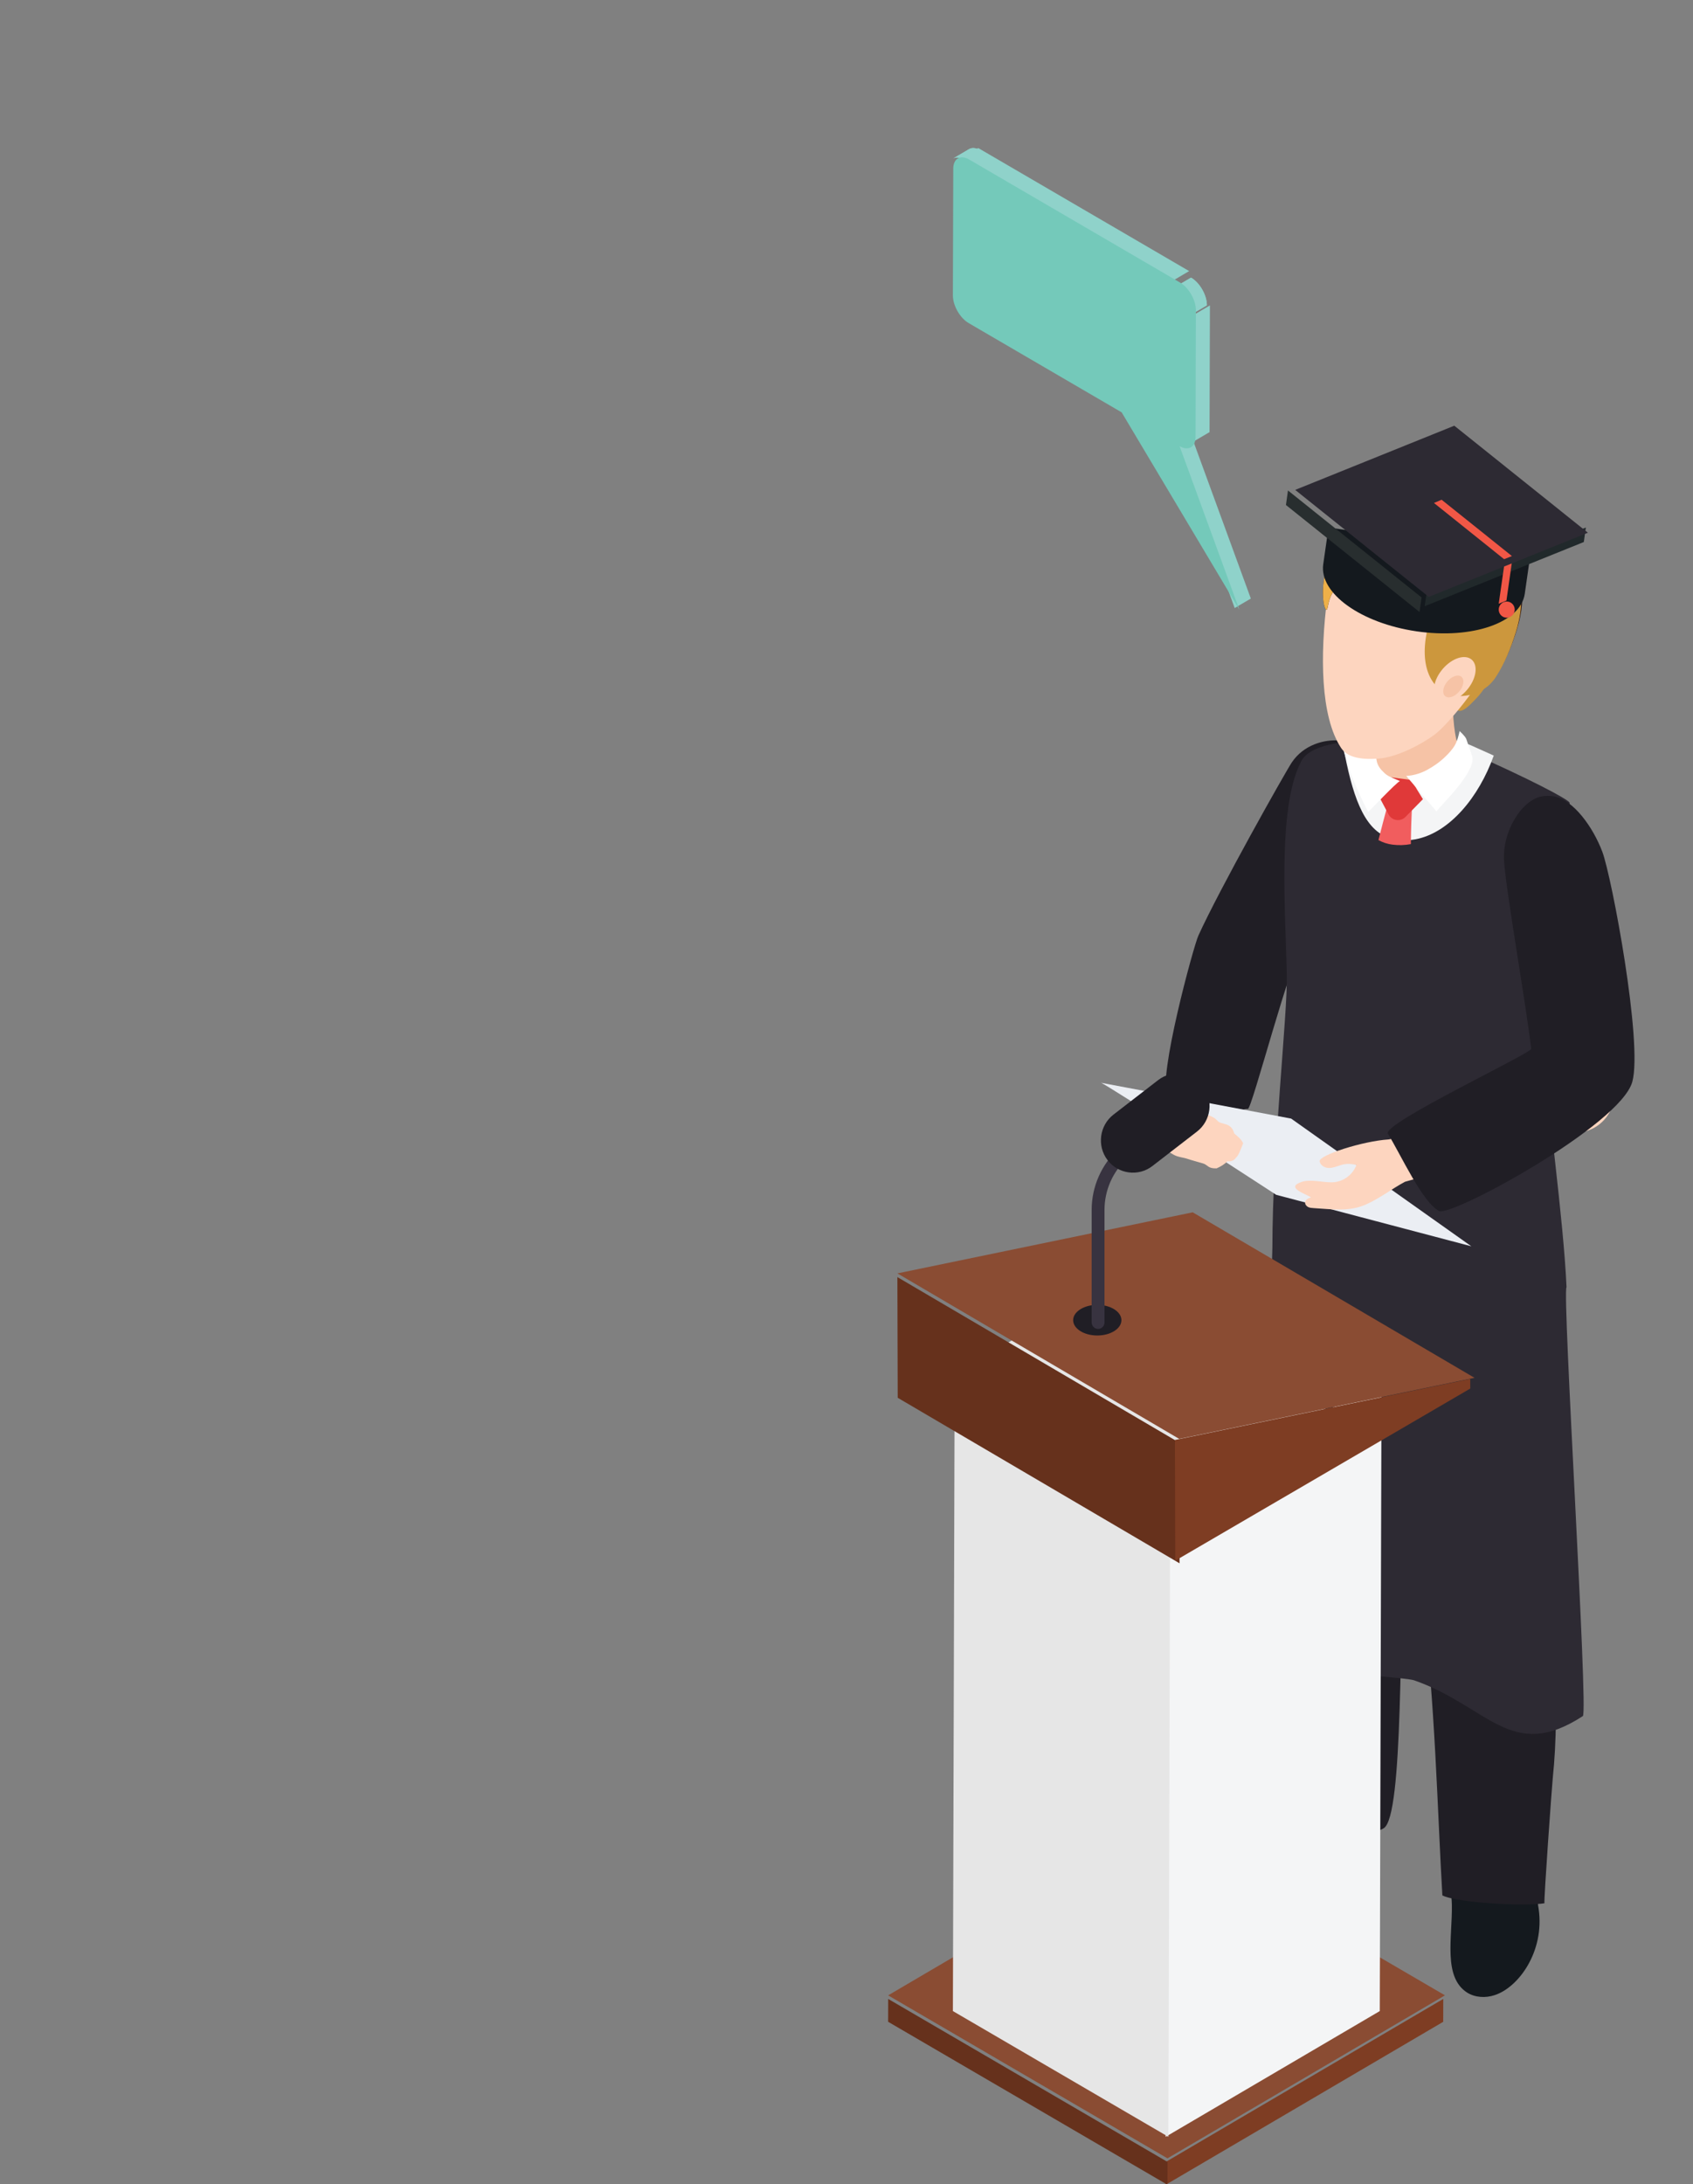 <svg width="183" height="236" viewBox="0 0 183 236" fill="none" xmlns="http://www.w3.org/2000/svg">
<rect x="0" y="0" width="183" height="236" fill="#808080" stroke="none"/>
<g clip-path="url(#clip0_2240_263496)">
<path d="M126.182 118.418C128.35 122.272 134.514 119.663 134.876 119.829C135.275 120.058 139.746 102.705 140.654 102.787C144.105 97.201 148.364 89.38 149.32 86.933C149.688 85.975 147.953 85.407 148.078 85.125C148.157 84.934 148.227 84.764 148.273 84.607C148.768 83.152 148.373 82.413 147.467 81.328L147.199 81.011C146.974 80.772 146.679 80.556 146.322 80.405C145.971 80.234 145.58 80.117 145.156 80.052L144.847 80.025C143.097 79.859 140.893 80.518 139.646 82.367C138.973 83.36 131.79 96.124 129.54 101.089C129.033 102.155 125.119 116.529 126.182 118.418Z" fill="#201E25"/>
<path d="M165.146 200.134L165.163 200H156C156.037 201.505 156.889 203.379 156.935 205.852C156.991 209.385 155.971 213.61 158.57 215.304C159.447 215.86 160.581 215.915 161.562 215.588C164.149 214.752 166.962 210.881 166.322 206.31C165.89 203.144 164.961 201.774 165.146 200.134Z" fill="#14191E"/>
<path d="M132.711 204.432C134.294 205.779 139.524 205.765 142.16 202.675C142.418 202.381 142.703 201.709 143.552 200.958C144.226 200.368 144.947 200.462 145.435 200.41C146.563 200.29 149.021 199.497 148.869 197.517C148.751 195.954 148.419 194.818 147.964 193.997C146.709 191.739 144.217 191.682 142.551 192.429C139.104 196.529 129.297 201.527 132.711 204.432Z" fill="#14191E"/>
<path d="M147 135C155.963 157.441 150.144 143.82 153.719 172.548C155.136 183.822 155.377 195.847 155.909 204.816C157.09 205.434 162.371 205.887 165.405 205.782C165.866 205.767 166.46 205.74 166.944 205.66C166.857 205.421 167.742 193.089 167.844 192.109C168.658 184.395 167.979 173.763 166.221 167.294C166.944 158.362 167.568 142.752 168.016 135H147Z" fill="#201E25"/>
<path d="M138.872 197.011C140.569 197.974 147.655 198.774 149.574 197.552C151.715 196.194 151.249 176.06 151.825 163.754C152.037 159.199 152.147 155.087 152.147 155.087C152.286 149.709 152.415 144.495 152.479 137.534C152.5 135.916 153.009 131.659 153.015 131L138.263 135.637C137.438 150.643 138.832 157.866 138.652 166.251C138.454 175.214 137.702 196.348 138.872 197.011Z" fill="#201E25"/>
<path d="M169.655 86.721C169.41 86.322 165.39 84.187 158.413 81.108C156.84 80.413 142.277 78.45 140.598 82.378C138.026 87.363 138.988 98.998 139.094 105.476C139.171 109.634 137.535 124.197 137.535 134.774C137.535 136.25 136.098 178.199 136 179.037C137.095 180.525 151.145 181.098 152.832 181.562C160.827 184.339 163.349 190.483 171.093 185.435C171.7 185.057 168.837 139.547 169.329 139.088C169.013 131.781 167.185 118.914 167.023 114.879C166.666 106.067 169.88 87.121 169.655 86.721Z" fill="#2D2A33"/>
<path d="M161.464 81.646C159.852 86.148 156.677 90 153.001 90.693C152.357 90.817 151.695 90.84 151.023 90.754C150.464 90.682 149.957 90.516 149.498 90.26C147.034 88.909 145.947 85.05 145 79.578C149.611 78.058 157.664 79.952 158.931 80.508C159.825 80.905 160.67 81.285 161.464 81.646Z" fill="#F4F5F6"/>
<path d="M154.154 84.913C155.827 84.252 158.497 82.871 157.832 81.267C156.494 78.033 157.259 72 157.259 72L148.264 72.55C147.898 72.535 146.941 79.332 147.003 81.859C147.063 84.336 151.642 85.912 154.154 84.913Z" fill="#F6C3A6"/>
<path d="M152.696 86.025C152.696 86.025 152.53 88.177 152.503 91.21C151.859 91.334 151.196 91.357 150.525 91.271C149.966 91.199 149.459 91.034 149 90.778C149.69 88.032 150.267 86 150.267 86L152.696 86.025Z" fill="#F15D5E"/>
<path d="M150.421 84L152.534 84.285L153.806 86.357L151.923 88.274C151.377 88.83 150.454 88.693 150.089 88.003L149 85.948L150.421 84Z" fill="#E03939"/>
<path d="M149.665 83.549C149.253 83.159 148.887 82.781 148.784 82.084C148.644 81.148 148.736 80 148.736 80C148.736 80 148.603 80.019 147.932 80.151L147.236 80.989L145 80.376L145.862 83.102C145.983 83.745 147.429 86.946 147.892 87.729C148.069 87.609 150.938 84.542 151.32 84.402C150.787 84.146 150.097 83.961 149.665 83.549Z" fill="white"/>
<path d="M159.091 81.601L158.483 79.825C158.368 79.55 157.776 79 157.776 79C157.652 79.531 157.519 80.077 157.246 80.547C156.976 81.007 156.565 81.443 156.189 81.802C155.599 82.371 154.926 82.835 154.217 83.215C153.024 83.855 151.992 83.836 152 83.845L155.277 87.68C155.509 87.218 159.806 83.257 159.091 81.601Z" fill="white"/>
<path d="M160.399 74.439C160.962 73.585 162.325 72.175 162.3 71.15C162.29 70.785 161.22 70.798 160.987 70.518C160.752 70.235 160.382 70.101 160.021 70.042C159.25 69.916 158.44 70.078 157.762 70.472C157.085 70.865 156.541 71.482 156.21 72.198C156.063 72.517 155.955 72.871 156.019 73.218C156.067 73.476 156.208 73.705 156.329 73.938C156.566 74.391 156.74 74.874 156.906 75.357C157.043 75.749 157.129 76.345 157.417 76.654C157.974 77.25 159.019 76.022 159.395 75.651C159.767 75.281 160.11 74.88 160.399 74.439Z" fill="#CC973D"/>
<path d="M144.96 80.819C145.733 81.994 147.463 82.074 148.988 81.975C150.954 81.849 153.699 80.424 155.149 79.316C156.568 78.233 160.171 73.816 160.721 71.902C160.815 71.573 160.395 71.062 160.449 70.76C161.44 65.462 156.331 63.932 152.845 60.914C149.159 57.71 144.274 58.275 143.47 64.547C142.668 70.817 142.728 77.422 144.96 80.819Z" fill="#FDD5BF"/>
<path d="M143.383 65.893C143.718 65.91 143.227 61.838 148.255 62.986C151.038 63.622 153.564 63.994 154.362 65.232C155.068 66.323 154.497 66.825 154.227 68.649C153.622 72.717 155.513 74.781 157.668 74.906C159.081 74.988 160.791 74.424 161.802 72.86C162.744 71.405 163.427 69.741 163.961 68.03C166.461 60.045 160.072 58.299 160.072 58.299C160.072 58.299 156.411 53.402 149.276 55.541C141.877 57.759 142.799 65.864 143.383 65.893Z" fill="#2A110B"/>
<path d="M154.307 65.625C154.916 66.652 154.376 67.179 154.114 68.946C153.51 73.014 155.4 75.077 157.555 75.203C158.968 75.285 160.678 74.721 161.69 73.157C162.631 71.702 163.315 70.037 163.849 68.327C164.328 66.797 164.478 65.499 164.412 64.395C160.938 64.127 156.518 63.209 154.307 65.625Z" fill="#CC973D"/>
<path d="M160.072 58.299C160.072 58.299 156.411 53.402 149.276 55.541C141.877 57.759 142.799 65.864 143.383 65.893C143.718 65.91 143.227 61.838 148.255 62.986C151.038 63.622 153.564 63.994 154.362 65.232L154.42 65.329C156.631 62.913 161.05 63.83 164.524 64.099C164.246 59.443 160.072 58.299 160.072 58.299Z" fill="#EEB049"/>
<path d="M155.418 75.565C156.137 76.197 157.544 75.75 158.556 74.568C159.57 73.387 159.807 71.917 159.086 71.285C158.365 70.656 156.958 71.103 155.946 72.284C154.934 73.466 154.695 74.936 155.418 75.565Z" fill="#FDD5BF"/>
<path d="M156.202 75.213C156.551 75.52 157.233 75.303 157.725 74.728C158.215 74.157 158.332 73.444 157.981 73.139C157.632 72.833 156.95 73.049 156.46 73.622C155.967 74.195 155.853 74.907 156.202 75.213Z" fill="#F6C3A6"/>
<path d="M143.6 57L143.031 60.976C142.582 64.099 147.097 67.34 153.114 68.219C159.129 69.101 164.369 67.283 164.816 64.162L165.385 60.186L143.6 57Z" fill="#14191E"/>
<path d="M139.22 53L139 54.57L153.44 66.132L153.661 64.562L139.22 53Z" fill="#282E2F"/>
<path d="M154.22 63.935L154 65.505L171.198 58.57L171.418 57L154.22 63.935Z" fill="#21292B"/>
<path d="M162.702 60.336L163.531 60L162.835 64.895L162 65.241L162.702 60.336Z" fill="#F15746"/>
<path d="M140 52.937L154.44 64.499L171.638 57.564L157.198 46L140 52.937Z" fill="#2D2A33"/>
<path d="M162.582 60.425L155 54.349L155.827 54L163.425 60.085L162.582 60.425Z" fill="#F15746"/>
<path d="M162.009 65.748C162.078 65.269 162.516 64.94 162.99 65.009C163.461 65.076 163.788 65.519 163.719 66C163.651 66.474 163.212 66.808 162.74 66.739C162.267 66.67 161.941 66.225 162.009 65.748Z" fill="#F15746"/>
<path d="M119 117C119.351 117 137.947 129.109 137.947 129.109L159.038 134.67L139.561 120.871L119 117Z" fill="#EBEEF3"/>
<path d="M150.072 123.127C150.608 123.093 151.098 122.625 151.422 122.711C152.74 121.962 161.454 115.675 167.301 114L169.044 114.231C169.299 114.162 169.557 114.115 169.813 114.09C170.029 114.067 170.247 114.061 170.463 114.069C172.185 114.13 173.733 115.148 174.292 116.874C174.61 117.852 174.548 118.861 174.19 119.747L174.151 119.84C173.783 120.692 173.139 121.42 172.289 121.878L172.287 121.88C172.077 121.999 171.867 122.077 171.641 122.163L170.588 122.491L151.873 127.696C150.419 128.473 149.118 129.516 147.601 130.173C145.771 130.967 143.94 130.658 141.998 130.545C141.79 130.532 141.576 130.519 141.391 130.425C141.204 130.328 141.05 130.131 141.073 129.919C141.104 129.619 141.437 129.472 141.719 129.384C141.058 128.975 138.896 128.315 140.707 127.711C141.644 127.398 142.983 127.772 143.961 127.759C145.133 127.742 146.203 126.995 146.625 125.876C145.987 125.75 145.536 125.708 144.888 125.912C144.474 126.042 144.061 126.219 143.627 126.208C143.192 126.198 142.721 125.933 142.642 125.494C142.521 124.825 147.333 123.301 150.072 123.127Z" fill="#FDD5BF"/>
<path d="M176.441 116.892C175.149 121.596 156.829 131.542 155.547 130.855C153.717 129.875 151.413 124.753 150.021 122.507C149.345 121.42 165.57 113.807 165.512 113.324C164.924 108.33 162.853 96.689 162.583 93.138C162.331 89.829 164.507 86.456 166.643 86.059C167.048 85.986 167.48 85.978 167.937 86.051C170.077 86.402 172.207 89.401 173.198 92.04C174.224 94.766 177.59 112.705 176.441 116.892Z" fill="#201E25"/>
<path d="M129.678 120.245C130.278 120.423 130.835 120.499 131.342 120.866C131.508 120.988 131.602 121.156 131.791 121.261C131.978 121.364 132.178 121.372 132.371 121.456C133.194 121.634 133.312 122.203 133.422 122.491C133.875 122.858 134.178 123.131 134.374 123.53C134.122 124.241 133.79 124.993 133.613 125.077C133.399 125.4 133.079 125.53 132.664 125.488C132.41 125.77 131.993 126.038 131.508 126.25C130.555 126.286 130.559 125.877 130.052 125.723C129.464 125.547 128.928 125.411 128.342 125.218C127.852 125.056 127.378 125.054 126.885 124.789C126.2 124.418 125.973 124.204 126.002 123.918L126.466 123.503C126.021 122.808 126.825 121.003 127.22 120.367C128.076 119.865 128.627 119.932 129.678 120.245Z" fill="#FDD5BF"/>
<path d="M156.005 216L155.999 218.471L126 236.082L126.008 233.613L156.005 216Z" fill="#7E3D23"/>
<path d="M126.2 233.611L126.192 236.079L96 218.468L96.006 216L126.2 233.611Z" fill="#66311C"/>
<path d="M156.19 215.611L126.194 233.224L96 215.613L125.999 198L156.19 215.611Z" fill="#8A4C33"/>
<path d="M149.333 149L149.142 217.311L126 230.896L126.193 162.585L149.333 149Z" fill="#F4F5F6"/>
<path d="M126.483 162.585L126.29 230.896L103 217.311L103.191 149L126.483 162.585Z" fill="#E6E6E6"/>
<path d="M149.432 148.585L126.292 162.17L103 148.585L126.14 135L149.432 148.585Z" fill="#E6E6E6"/>
<path d="M127.462 155.483L97 137.599L128.921 131L159.385 148.884L127.462 155.483Z" fill="#8A4C33"/>
<path d="M116 142.654C116 143.569 117.168 144.31 118.608 144.31C120.05 144.31 121.217 143.569 121.217 142.654C121.217 141.741 120.05 141 118.608 141C117.168 141 116 141.741 116 142.654Z" fill="#201E25"/>
<path d="M118.694 143.599C118.312 143.599 118 143.284 118 142.898V130.736C118 128.23 119.058 125.828 120.898 124.147L124.152 121.181C124.437 120.921 124.875 120.944 125.131 121.232C125.388 121.519 125.366 121.962 125.081 122.222L121.829 125.188C120.277 126.603 119.388 128.624 119.388 130.736V142.898C119.388 143.284 119.076 143.599 118.694 143.599Z" fill="#383340"/>
<path d="M119.708 125.346C118.551 123.818 118.844 121.609 120.356 120.442L125.185 116.714C126.698 115.547 128.881 115.841 130.037 117.369C131.194 118.897 130.901 121.103 129.388 122.273L124.56 126.001C123.047 127.168 120.863 126.874 119.708 125.346Z" fill="#201E25"/>
<path d="M127.499 168.925L97.037 151.041L97 138L127.462 155.884L127.499 168.925Z" fill="#66311C"/>
<path d="M127 155.599L158.923 149L158.925 150.043L127.037 168.641L127 155.599Z" fill="#7E3D23"/>
<path d="M103 17.141L104.743 16.117C105.057 15.934 105.487 15.959 105.965 16.238L104.22 17.261C103.744 16.984 103.312 16.958 103 17.141Z" fill="#8FD2CA"/>
<path d="M103 17.141L104.743 16.117C105.057 15.934 105.487 15.959 105.965 16.238L104.22 17.261C103.744 16.984 103.312 16.958 103 17.141Z" fill="#8FD2CA"/>
<path d="M127 48.024L128.743 47L135.205 64.678L133.46 65.703L127 48.024Z" fill="#8FD2CA"/>
<path d="M129.745 47.11L128 48.133C128.308 47.952 128.499 47.57 128.501 47.022L130.244 46C130.244 46.546 130.053 46.93 129.745 47.11Z" fill="#8FD2CA"/>
<path d="M128.501 47.022L130.244 46C130.244 46.546 130.053 46.93 129.745 47.11L128 48.133C128.308 47.952 128.499 47.57 128.501 47.022Z" fill="#8FD2CA"/>
<path d="M129.037 34.024L130.783 33L130.743 46.694L129 47.716L129.037 34.024Z" fill="#8FD2CA"/>
<path d="M104 17.022L105.745 16L128.538 29.293L126.795 30.318L104 17.022Z" fill="#8FD2CA"/>
<path d="M127 31.024L128.743 30C129.691 30.554 130.457 31.895 130.455 32.995L128.71 34.02C128.714 32.92 127.947 31.578 127 31.024Z" fill="#8FD2CA"/>
<path d="M127 31.024L128.743 30C129.691 30.554 130.457 31.895 130.455 32.995L128.71 34.02C128.714 32.92 127.947 31.578 127 31.024Z" fill="#8FD2CA"/>
<path d="M127.555 30.532C128.502 31.087 129.269 32.428 129.265 33.528L129.228 47.22C129.223 48.322 128.452 48.763 127.505 48.211L133.965 65.889L121.241 44.556L120.549 44.153L104.71 34.915C103.763 34.363 102.998 33.024 103 31.924L103.04 18.232C103.042 17.13 103.812 16.685 104.76 17.237L127.555 30.532Z" fill="#74C9BA"/>
</g>
<defs>
<clipPath id="clip0_2240_263496">
<rect width="183" height="236" fill="white"/>
</clipPath>
</defs>
</svg>

